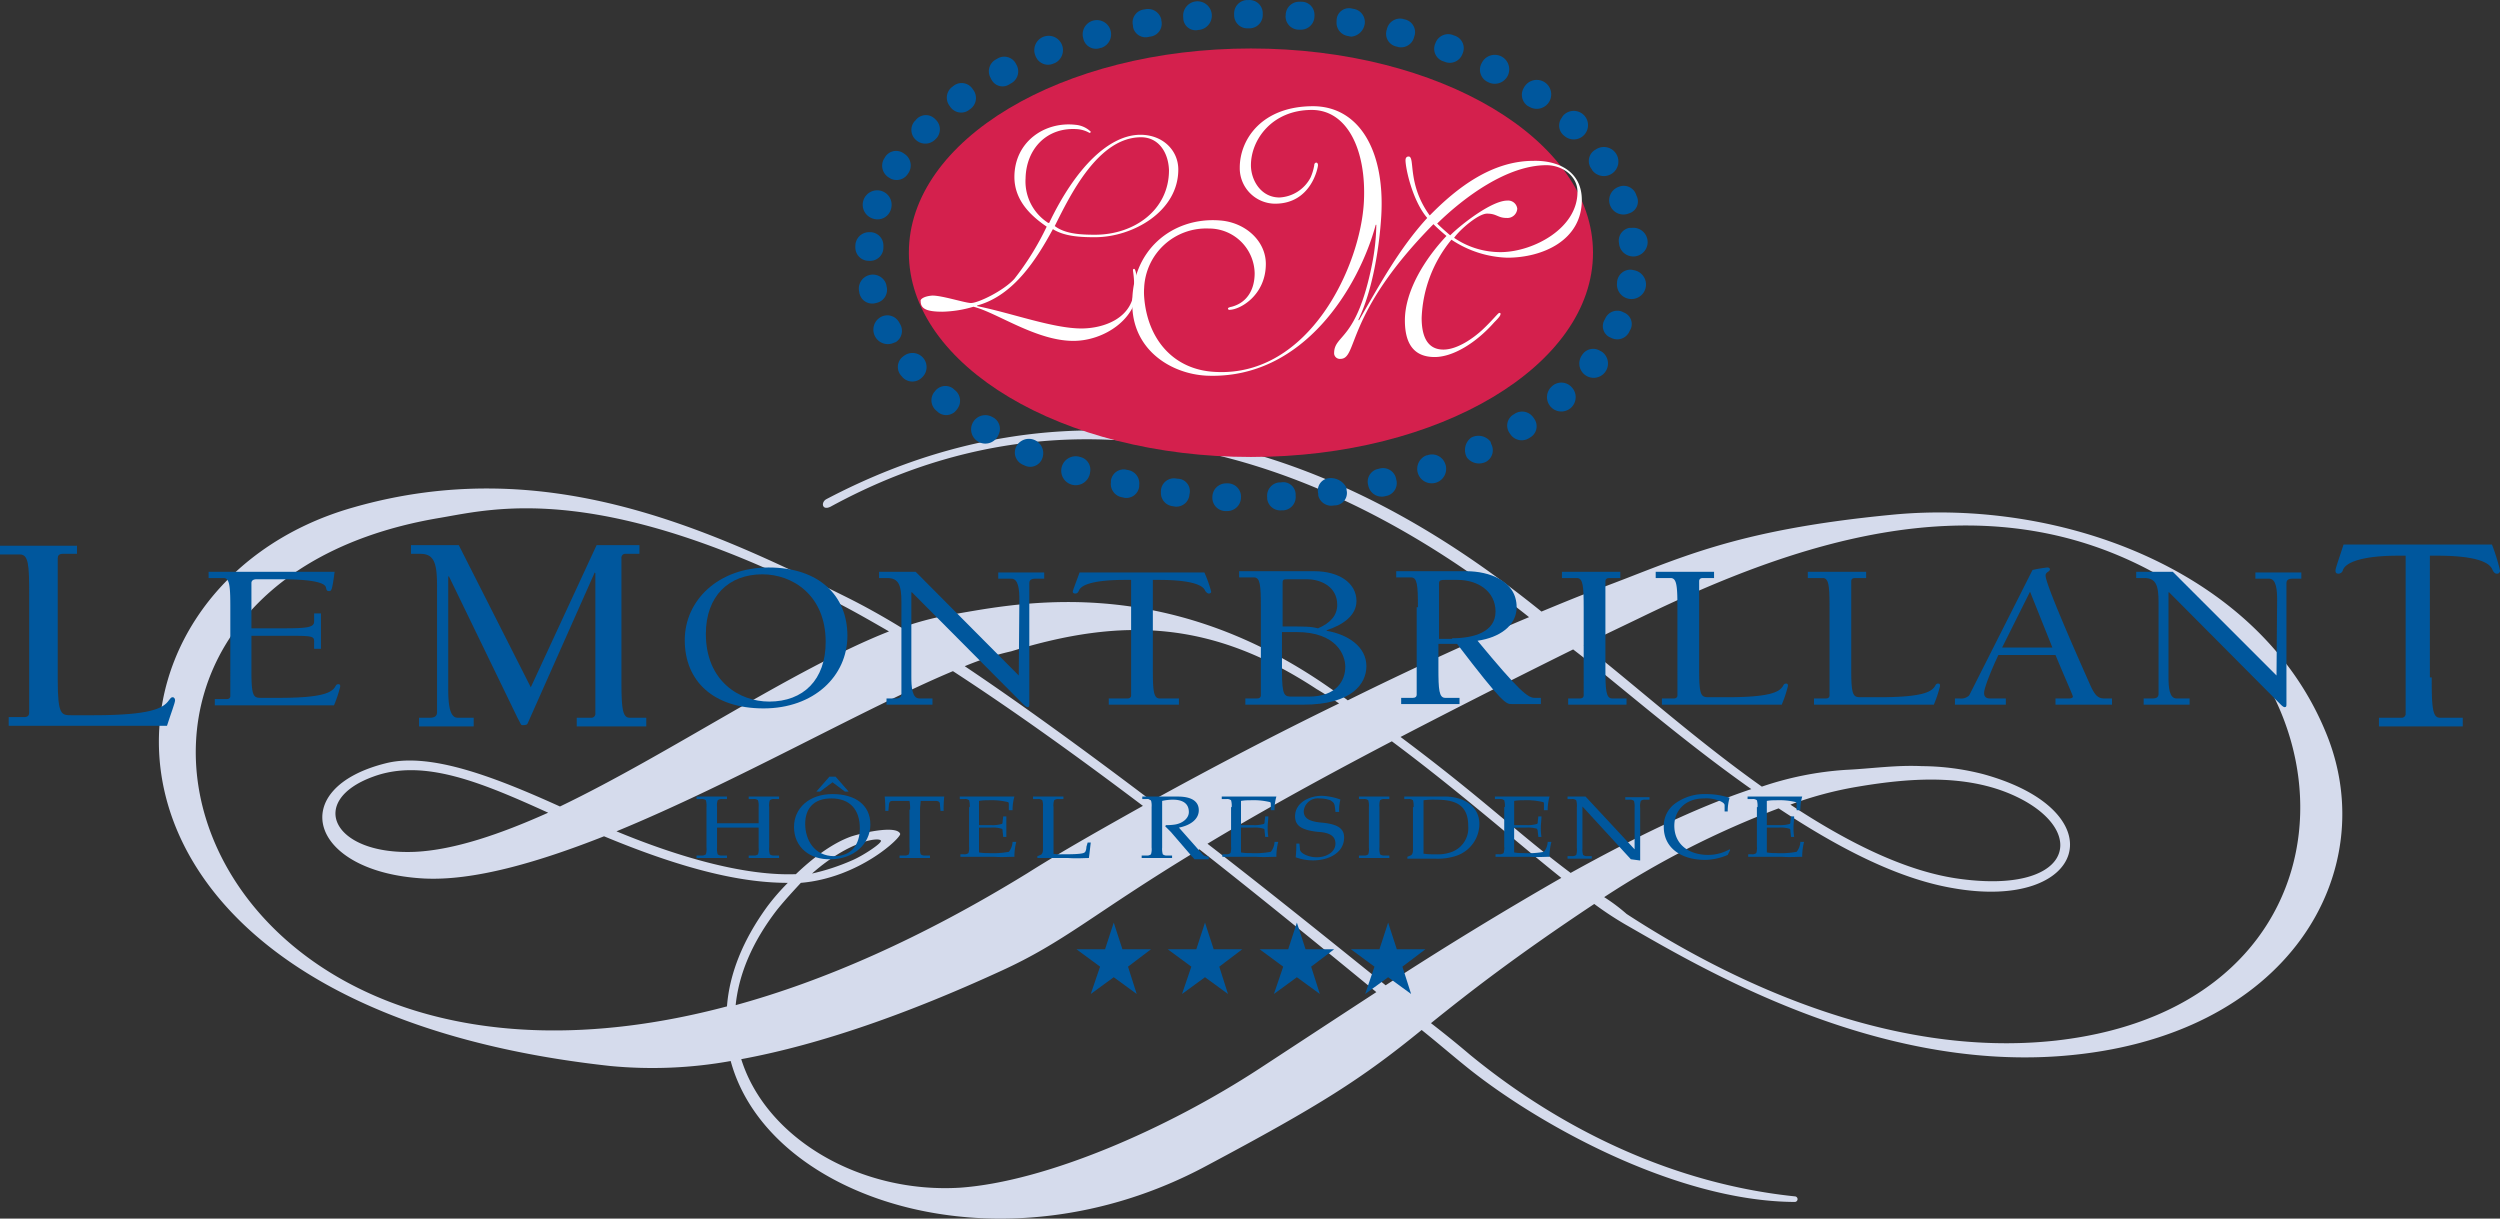 <svg id="Calque_1" data-name="Calque 1" xmlns="http://www.w3.org/2000/svg" viewBox="0 0 402.7 196.29"><rect x="0" y="0" width="402.7" height="196.29" fill="#333333" stroke="none"/><defs><style>.cls-1{fill:#d5dbec;}.cls-2{fill:#00579d;}.cls-3{fill:#d4204d;}.cls-4{fill:#fff;}</style></defs><path class="cls-1" d="M109,208a71.27,71.27,0,0,0,19.4-.8c6.1,22.5,43.6,34.6,76.6,16.9,18.4-9.8,25-14,34.7-21.9,2.5,2,4.7,3.9,6.8,5.6,11.1,9.1,33.8,22,53.3,22.1a.45.45,0,0,0,0-.9h0c-19.2-2-37.3-10.5-52.3-22.8q-3-2.55-6.3-5.1c6.2-5,13.8-10.9,26.3-19.2a54,54,0,0,0,5,3.3c11.7,6.7,39.6,23.5,70.1,21.2,37-2.8,51.9-29.9,42.8-52-10.8-26.5-43-37.8-69.9-35.2-26,2.5-34.7,7.3-47.2,11.9-2.8,1-5.9,2.3-9.3,3.7-16.3-13.1-61.4-46.4-115.2-18.1-.9.5-.7,1.9.7,1.2,50.2-27.4,95.3,4.1,112.5,17.8-8.6,3.6-18.7,8.2-29.2,13.4-.9-.7-1.9-1.3-2.9-2-27.7-19.4-52-13.2-61.6-11.7a48.42,48.42,0,0,0-7.4,2c-3.1-1.9-6-3.5-8.6-4.8C124,121,98.2,109.3,67.7,118,22.2,130.8,18.3,198.1,109,208Zm117.4-58.4c-10.1,4.9-20.4,10.3-30.2,15.7-10.7-8.1-21-15.6-30.1-21.7a45.15,45.15,0,0,1,7.5-2.4c17.9-5.5,32.3-5,49.2,6.1C224,148,225.2,148.8,226.4,149.6ZM110,170.2c19.2-7.9,40.1-19.9,54.2-25.8,10,6.5,20.4,14,30.6,21.7-6.6,3.7-13,7.3-18.7,10.9-17.1,10.5-32.7,17.3-46.9,21.2.5-4.9,2.6-10.1,6.7-15.4,1.3-1.6,2.6-3,3.8-4.3,9.4-.8,16.2-7.3,16-7.9-.5-1.3-5.2-.4-7.8.4-3.2,1.1-6.5,3.7-9,6.1C131,177.4,120.6,174.6,110,170.2Zm42.6,1.5c.2.4-3,2.5-4.7,3.2a35,35,0,0,1-6.4,2.1C147.5,171.7,152.3,171.1,152.6,171.7Zm111.5-30.8c6.8,5.2,17.2,14.4,28.7,22.5-9,3-19,7.9-29.1,13.5-8.8-6.6-13.9-11.8-27.4-21.9C244.2,150.9,253.4,146.2,264.1,140.9Zm5,39.9a143.75,143.75,0,0,1,28.1-14.3c9.2,6.1,18.8,11.2,27.8,12.8,21.8,4,26.9-12.3,5.2-18.3a40.32,40.32,0,0,0-9.9-1.3c-4.2-.2-8.1.4-12.3.6a52.27,52.27,0,0,0-13.5,2.7c-11-7.8-21.2-17-28.7-22.8,3-1.5,6.2-3,9.5-4.6,24.8-12,53.7-21.7,80.8-7.9,35.8,18.3,35.3,70.6-14.2,76.2-27.2,3-53.4-10.1-69.2-20.4a28.65,28.65,0,0,0-3.6-2.7ZM310,163c8.9-1.5,18.9-2.2,27,2.4,9.9,5.7,6.7,14.7-10.3,12.5-8.9-1.1-18.5-6-27.6-12A59.39,59.39,0,0,1,310,163Zm-76.1,32c-9.3-7.5-19-15.3-28.7-22.8,7.3-4.4,16.7-9.7,29.7-16.5,11,8.2,19.9,16.1,27.3,22C252.6,183.2,242.8,189.2,233.9,195ZM130.1,206.9c13-2.4,27.2-7.5,41.6-14.1,10.6-4.8,15-9.3,32.2-19.7,10.3,8.1,20.1,16.1,28.5,23-6.9,4.5-13.3,8.7-18.8,12.3-15,9.8-34.4,18.2-48.2,19.2C149.3,228.6,134.1,219.7,130.1,206.9ZM81.6,119.7c8.8-1.5,26.1-6.1,64.6,14,2.5,1.3,5.1,2.8,7.7,4.3-15.5,6.1-35.3,19.7-53,28.2-10.6-4.8-20.8-8.7-27.9-7-16.4,4-12.6,17.6,6,18.6,7.9.4,18.1-2.5,29-6.8,13.7,5.7,22.7,7.5,29.6,7.5a36.09,36.09,0,0,0-3.3,3.8c-4,5.5-6.1,10.9-6.5,16.1C39.2,221.9,12,131.3,81.6,119.7Zm-4,53.8c-13.3.6-17.5-8.2-6.8-12.1,8.1-3,17.4.9,28.2,5.8C91.2,170.7,83.8,173.2,77.6,173.5Z" transform="translate(-10.7 -36.29)"/><path class="cls-2" d="M23.2,125.5H20.8c-.6,0-.8.3-.8.7v19.6c0,5.7.6,5.7,2.2,5.7h3.6c9.1,0,11.2-1.1,12.1-2.4.2-.2.3-.5.6-.5s.4.3.4.5c0,.4-.7,2.2-1.3,4.1H12.1v-1.4h2.5c.6,0,.8-.3.8-.7V132c0-4.7-.1-6.4-1.5-6.4H10.7v-1.4H23.1v1.3Z" transform="translate(-10.7 -36.29)"/><path class="cls-2" d="M47.8,134.2c0-3.5-.1-4.8-1.1-4.8H44.3v-1H64.6c-.4,3-.5,3.1-.9,3.1s-.4-.2-.5-.6-.8-1.3-7.2-1.3H52c-.6,0-.8.3-.8.6v7.3h4.7c4.2,0,5.4-.1,5.4-1.1v-1.3h1.1v5.7H61.3v-1.2c0-.9-.4-.9-5-.9H51.2v5.8c0,4.2.4,4.2,1.7,4.2h2.7c6.9,0,8.5-.8,9.1-1.8.1-.2.2-.4.5-.4s.3.2.3.4a19.55,19.55,0,0,1-1,3H45.3v-1h1.9c.4,0,.6-.2.6-.5Z" transform="translate(-10.7 -36.29)"/><path class="cls-2" d="M113.7,125.5h-2.2a.63.63,0,0,0-.7.55.38.38,0,0,0,0,.15v19.2c0,4.7.1,6.5,1.3,6.5h2.7v1.4H103.6v-1.4h2.3a.63.63,0,0,0,.7-.55.38.38,0,0,0,0-.15V128.6l-.1-.1L95.7,152.8c-.1.2-.2.3-.9.3-.2,0-.4-.6-.7-1.1L83,129.1l-.1.1v17.9c0,2.1.1,4.8,1.5,4.8H87v1.4H78.2v-1.4H80c.6,0,1.1-.2,1.1-.9V130.8c0-3.7-.4-5.3-2.7-5.3H76.9v-1.4h7.7L96.2,147l10.6-22.9h6.9Z" transform="translate(-10.7 -36.29)"/><path class="cls-2" d="M121,139.4c0-6.4,5.4-11.7,13.5-11.7s12.7,4.5,12.7,11-5.4,11.7-13.5,11.7S121,146,121,139.4Zm3.4-1c0,7.6,5.4,10.9,10.2,10.9,5.5,0,9.1-3.5,9.1-9.6,0-7.6-5.4-10.9-10.2-10.9C128.1,128.8,124.4,132.3,124.4,138.4Z" transform="translate(-10.7 -36.29)"/><path class="cls-2" d="M174.8,145.1h0l.1-12.1c0-1.6-.1-3.5-1.3-3.5h-2.1v-1h7.4v1h-1.5c-.5,0-.9.2-.9.7v19.5c0,.3,0,.5-.3.5-.1,0-.3-.1-.6-.4l-.5-.5-17.5-17.6h-.1v13.6c0,1.6.1,3.5,1.3,3.5h2.1v1h-7.4v-1H155c.5,0,.9-.2.9-.7V133.3c0-2.7-.4-3.9-2.3-3.9h-1.3v-1h5.9Z" transform="translate(-10.7 -36.29)"/><path class="cls-2" d="M196.4,144c0,3.5.1,4.8,1.1,4.8h3.1v1H189.3v-1h3c.4,0,.6-.2.6-.5V129.7h-1c-4.7,0-7,.7-7.4,1.7-.1.2-.2.5-.6.5-.2,0-.4-.1-.4-.3s.6-1.7,1.1-3.1h20.1a20,20,0,0,1,1.1,3.1c0,.2-.2.3-.4.3s-.5-.3-.6-.5c-.4-1-2.7-1.7-7.4-1.7h-1V144Z" transform="translate(-10.7 -36.29)"/><path class="cls-2" d="M213.8,134.1c0-3.5-.1-4.8-1.1-4.8h-2.4v-1h12.1c4,0,6.8,1.9,6.8,4.8,0,2.4-2.3,3.9-4.8,4.7v.1c3.5.6,6.4,2.6,6.4,5.7,0,2.8-2.3,6.2-10.2,6.2h-9.3v-1h1.9c.4,0,.6-.2.6-.5Zm3.4,4.1v6.1c0,4.2.4,4.2,1.7,4.2h2.6c4.5,0,5.9-2.6,5.9-4.8,0-1.8-1.3-5.6-7.9-5.6h-2.3Zm8.9-4.5c0-3-2.8-4.1-4.8-4.1h-3.2c-.6,0-.8,0-.8.6v7c3.8,0,4.5,0,5.7.3,1.9-.8,3.1-2,3.1-3.8Z" transform="translate(-10.7 -36.29)"/><path class="cls-2" d="M239.1,134.1c0-3.5-.1-4.8-1.1-4.8h-2.4v-1h11.3c3.6,0,8.1,1.5,8.1,5.8,0,3-2.8,4.9-6.3,5.4,6.7,8.1,8.1,9.2,9.2,9.2h1v1h-4.7c-.9,0-1.4,0-8.8-9.7h-3v3.9c0,3.5.1,4.8,1.1,4.8h2.3v1h-9.4v-1h1.9c.4,0,.6-.2.6-.5V134.1Zm5.5,5c3.5,0,7-1,7-4.3s-2.9-5.1-6.1-5.1h-2.1c-.4,0-.9,0-.9.5v9h2.1Z" transform="translate(-10.7 -36.29)"/><path class="cls-2" d="M269.3,144c0,3.5.1,4.8,1.1,4.8h2.3v1h-9.4v-1h1.9c.4,0,.6-.2.6-.5V134.2c0-3.5-.1-4.8-1.1-4.8h-2.4v-1h9.4v1h-1.8c-.4,0-.6.2-.6.5Z" transform="translate(-10.7 -36.29)"/><path class="cls-2" d="M286.8,129.4H285c-.4,0-.6.2-.6.5v14.5c0,4.2.4,4.2,1.7,4.2h2.7c6.9,0,8.5-.8,9.1-1.8.1-.2.2-.4.5-.4s.3.2.3.4a19.55,19.55,0,0,1-1,3H278.4v-1h1.9c.4,0,.6-.2.6-.5V134.2c0-3.5-.1-4.8-1.1-4.8h-2.4v-1h9.4Z" transform="translate(-10.7 -36.29)"/><path class="cls-2" d="M311.3,129.4h-1.8c-.4,0-.6.2-.6.5v14.5c0,4.2.4,4.2,1.7,4.2h2.7c6.9,0,8.5-.8,9.1-1.8.1-.2.2-.4.5-.4s.3.2.3.4a19.55,19.55,0,0,1-1,3H302.9v-1h1.9c.4,0,.6-.2.6-.5V134.2c0-3.5-.1-4.8-1.1-4.8h-2.4v-1h9.4Z" transform="translate(-10.7 -36.29)"/><path class="cls-2" d="M332.6,141.8c-.9,1.9-2.3,5.2-2.3,6.1,0,.7.4.9,1,.9h2.5v1h-8.2v-1h.8a1.85,1.85,0,0,0,1.5-.5l10.2-20.2a21.45,21.45,0,0,1,2.4-.4c.2,0,.4.1.4.3,0,.4-.7.4-.7,1,0,1.4,5,12.7,7,17.2.9,2.1,1.4,2.6,2.5,2.6h1.2v1h-9.1v-1H344c.3,0,.6-.1.6-.3s-1.1-2.6-2.8-6.7Zm5.1-10.2-4.5,9h8.1Z" transform="translate(-10.7 -36.29)"/><path class="cls-2" d="M377.4,145.1h0l.1-12.1c0-1.6-.1-3.5-1.3-3.5H374v-1h7.4v1h-1.5c-.5,0-.9.2-.9.7v19.5c0,.3,0,.5-.3.5-.1,0-.3-.1-.6-.4l-.5-.5-17.5-17.6H360v13.6c0,1.6.1,3.5,1.3,3.5h2.1v1H356v-1h1.5c.5,0,.9-.2.9-.7V133.3c0-2.7-.4-3.9-2.3-3.9h-1.3v-1h5.9Z" transform="translate(-10.7 -36.29)"/><path class="cls-2" d="M402.4,145.4c0,4.7.1,6.5,1.3,6.5h3.7v1.4H393.9v-1.4h3.6a.63.63,0,0,0,.7-.55.38.38,0,0,0,0-.15V125.8H397c-5.6,0-8.4,1-8.9,2.3a.76.76,0,0,1-.7.6c-.3,0-.5-.1-.5-.5s.7-2.3,1.3-4.2h23.9a29.55,29.55,0,0,1,1.3,4.2.47.47,0,0,1-.44.5h-.06c-.4,0-.6-.4-.7-.6-.5-1.4-3.2-2.3-8.9-2.3h-1.2v19.6Z" transform="translate(-10.7 -36.29)"/><path class="cls-2" d="M134.6,172.8a3.14,3.14,0,0,0,.1,1.1,1,1,0,0,0,.7.2h.8v.4h-4.9v-.4h.8a1,1,0,0,0,.7-.2,2.73,2.73,0,0,0,.1-1.1v-3.2h-6.7v3.2a3.14,3.14,0,0,0,.1,1.1,1,1,0,0,0,.7.2h.8v.4h-4.9v-.4h.8a1,1,0,0,0,.7-.2,2.73,2.73,0,0,0,.1-1.1v-6.5a3.14,3.14,0,0,0-.1-1.1,1,1,0,0,0-.7-.2h-.8v-.4h4.9v.4H127a1,1,0,0,0-.7.2,2.73,2.73,0,0,0-.1,1.1v2.6h6.7v-2.6a3.14,3.14,0,0,0-.1-1.1,1,1,0,0,0-.7-.2h-.8v-.4h4.9v.4h-.8a1,1,0,0,0-.7.2,2.73,2.73,0,0,0-.1,1.1Z" transform="translate(-10.7 -36.29)"/><path class="cls-2" d="M145.3,161.4l2.1,2.4h-.6l-2-1.5-2,1.5h-.6l2.1-2.4Zm-6.7,8.1c0-3,2.4-5.3,6.2-5.3,3.6,0,6.1,1.7,6.1,4.9s-2.8,5.6-6.4,5.6C141.2,174.8,138.6,172.8,138.6,169.5Zm1.8-.5c0,2.5,1.4,5.2,4.7,5.2,2.8,0,4.1-1.9,4.1-4.5,0-2.9-1.5-4.8-4.6-4.8-2.9,0-4.2,1.7-4.2,4.1Z" transform="translate(-10.7 -36.29)"/><path class="cls-2" d="M157.3,166.7a6,6,0,0,0-.1-1.4h-2.6c-.5,0-.6.1-.7.5l-.1,1.1h-.5a16,16,0,0,0-.1-2.3h9.6a17.63,17.63,0,0,0-.1,2.3h-.5l-.1-1.1c0-.3-.2-.5-.7-.5H159c0,.4-.1.9-.1,1.4v6.1a3.14,3.14,0,0,0,.1,1.1,1,1,0,0,0,.7.2h.8v.4h-4.9v-.4h.8a1,1,0,0,0,.7-.2,2.73,2.73,0,0,0,.1-1.1v-6.1Z" transform="translate(-10.7 -36.29)"/><path class="cls-2" d="M166.9,166.3a3.14,3.14,0,0,0-.1-1.1,1,1,0,0,0-.7-.2h-.8v-.4h8.8a7.84,7.84,0,0,0-.3,2.2h-.6v-.9c0-.2,0-.3-.1-.4a11.45,11.45,0,0,0-3.3-.3,7.27,7.27,0,0,0-1.4.1v3.9h1.9a5.2,5.2,0,0,0,1.8-.2c.1-.1.1-.2.1-.4l.1-.8h.5v3.3h-.5l-.1-.9c0-.2,0-.3-.1-.4a4.76,4.76,0,0,0-1.8-.2h-1.9v4a6.56,6.56,0,0,0,1.4.1,13.83,13.83,0,0,0,3.4-.2,2.7,2.7,0,0,0,.6-1.6h.6a9.23,9.23,0,0,0-.3,2.4c-.7,0-2,.1-3.3,0h-5.4v-.4h.6a1,1,0,0,0,.7-.2,2.73,2.73,0,0,0,.1-1.1v-6.3Z" transform="translate(-10.7 -36.29)"/><path class="cls-2" d="M180.3,173.8a6.56,6.56,0,0,0,1.4.1c1.4,0,3.4,0,3.7-.3.2-.1.3-.6.3-.9l.2-.7h.5c-.1.8-.2,1.8-.3,2.5-.7,0-2,.1-3.3,0h-5v-.3l.5-.2c.3-.1.4-.5.4-.9v-6.8a3.14,3.14,0,0,0-.1-1.1,1,1,0,0,0-.7-.2h-.8v-.4H182v.4h-.8a1,1,0,0,0-.7.2,2.73,2.73,0,0,0-.1,1.1v7.5Z" transform="translate(-10.7 -36.29)"/><path class="cls-2" d="M197.9,172.8a3.14,3.14,0,0,0,.1,1.1,1,1,0,0,0,.7.2h.8v.4h-4.9v-.4h.8a1,1,0,0,0,.7-.2,2.73,2.73,0,0,0,.1-1.1v-6.5a3.14,3.14,0,0,0-.1-1.1,1,1,0,0,0-.7-.2h-.7v-.4h5.7c2.7,0,3.4,1.1,3.4,2.2,0,1.6-1.6,2.5-3.2,2.8l3.8,4.3c.2.3.6.3,1,.4v.4h-2.3c-.2-.3-.5-.5-.7-.8l-3.1-3.6-.9-.9.1-.2a8.41,8.41,0,0,0,1.5-.1c1.2-.2,2.2-1,2.2-2,0-1.6-1.3-2-2.6-2a8.14,8.14,0,0,0-1.7.2v7.5Z" transform="translate(-10.7 -36.29)"/><path class="cls-2" d="M209.1,166.3a3.14,3.14,0,0,0-.1-1.1,1,1,0,0,0-.7-.2h-.8v-.4h8.8a7.84,7.84,0,0,0-.3,2.2h-.6v-.9c0-.2,0-.3-.1-.4a11.45,11.45,0,0,0-3.3-.3,7.27,7.27,0,0,0-1.4.1v3.9h1.9a5.2,5.2,0,0,0,1.8-.2c.1-.1.1-.2.1-.4l.1-.8h.5c0,.6-.1,1.1-.1,1.7a8.55,8.55,0,0,0,.1,1.6h-.5l-.1-.9c0-.2,0-.3-.1-.4a4.76,4.76,0,0,0-1.8-.2h-1.9v4a6.56,6.56,0,0,0,1.4.1,13.83,13.83,0,0,0,3.4-.2,2.7,2.7,0,0,0,.6-1.6h.6a9.23,9.23,0,0,0-.3,2.4c-.7,0-2,.1-3.3,0h-5.4v-.4h.6a1,1,0,0,0,.7-.2,2.73,2.73,0,0,0,.1-1.1v-6.3Z" transform="translate(-10.7 -36.29)"/><path class="cls-2" d="M225.8,166.9l-.1-.8c-.1-.4-.1-.5-.7-.9a5.27,5.27,0,0,0-1.8-.3,2.27,2.27,0,0,0-2.49,2,.22.22,0,0,0,0,.08c0,1,.7,1.6,2.7,1.8,2.3.2,3.8.7,3.8,2.4,0,2.5-2.5,3.7-5,3.7a8.1,8.1,0,0,1-2.8-.5,18,18,0,0,0,.1-2.2h.5l.1,1c.1.6,1.4,1.2,2.7,1.2,1.5,0,3-.8,3-2.2s-1.2-1.8-2.9-1.9c-2.6-.3-3.6-1-3.6-2.5,0-2.2,2.3-3.3,4.3-3.3a9.59,9.59,0,0,1,3,.6,7.08,7.08,0,0,0-.2,2h-.6Z" transform="translate(-10.7 -36.29)"/><path class="cls-2" d="M232.9,172.8a3.14,3.14,0,0,0,.1,1.1,1,1,0,0,0,.7.2h.8v.4h-4.9v-.4h.8a1,1,0,0,0,.7-.2,2.73,2.73,0,0,0,.1-1.1v-6.5a3.14,3.14,0,0,0-.1-1.1,1,1,0,0,0-.7-.2h-.8v-.4h4.9v.4h-.8a1,1,0,0,0-.7.2,2.73,2.73,0,0,0-.1,1.1Z" transform="translate(-10.7 -36.29)"/><path class="cls-2" d="M238.4,166.3a3.14,3.14,0,0,0-.1-1.1,1,1,0,0,0-.7-.2h-.7v-.4h6.2c3.4-.1,5.9,1.6,5.9,4.4a5.45,5.45,0,0,1-3.6,5.1,9.38,9.38,0,0,1-3.6.5h-4.4v-.3l.5-.2c.3-.1.4-.5.4-.9v-6.9Zm1.6,7.5a11,11,0,0,0,1.9.1,6.53,6.53,0,0,0,2.7-.4,4.1,4.1,0,0,0,2.6-4.2c0-3.6-2.4-4.2-5.3-4.2a11,11,0,0,0-1.9.1Z" transform="translate(-10.7 -36.29)"/><path class="cls-2" d="M253.1,166.3a3.14,3.14,0,0,0-.1-1.1,1,1,0,0,0-.7-.2h-.8v-.4h8.8a7.84,7.84,0,0,0-.3,2.2h-.6v-.9c0-.2,0-.3-.1-.4a11.45,11.45,0,0,0-3.3-.3,7.27,7.27,0,0,0-1.4.1v3.9h1.9a5.2,5.2,0,0,0,1.8-.2c.1-.1.1-.2.1-.4l.1-.8h.5c0,.6-.1,1.1-.1,1.7a8.55,8.55,0,0,0,.1,1.6h-.5l-.1-.9c0-.2-.1-.3-.1-.4a4.76,4.76,0,0,0-1.8-.2h-1.9v4a6.56,6.56,0,0,0,1.4.1,13.83,13.83,0,0,0,3.4-.2,2.7,2.7,0,0,0,.6-1.6h.6a9.23,9.23,0,0,0-.3,2.4c-.7,0-2,.1-3.3,0h-5.4v-.4h.6a1,1,0,0,0,.7-.2,2.73,2.73,0,0,0,.1-1.1v-6.3Z" transform="translate(-10.7 -36.29)"/><path class="cls-2" d="M264.7,166.3a3.14,3.14,0,0,0-.1-1.1,1,1,0,0,0-.7-.2h-.7v-.4h2.9l7.9,8.5h0v-6.7a3.14,3.14,0,0,0-.1-1.1,1,1,0,0,0-.7-.2h-.7v-.4h3.9v.4h-.7a1,1,0,0,0-.7.2,2.73,2.73,0,0,0-.1,1.1v8.5l-1.5-.2-7.8-8.5h0v6.7a3.14,3.14,0,0,0,.1,1.1,1,1,0,0,0,.7.2h.7v.4h-3.9v-.4h.7a1,1,0,0,0,.7-.2,2.73,2.73,0,0,0,.1-1.1v-6.6Z" transform="translate(-10.7 -36.29)"/><path class="cls-2" d="M289,174a9.52,9.52,0,0,1-3.6.8c-4,0-6.7-2-6.7-5.3a4.47,4.47,0,0,1,2-3.9,8,8,0,0,1,4.8-1.4,12.27,12.27,0,0,1,3.8.6,7.84,7.84,0,0,0-.3,2.2h-.5v-1c0-.4-.7-.7-1.4-.9a5.55,5.55,0,0,0-1.9-.2c-3.1,0-4.8,2-4.8,4.4,0,2.9,2.2,4.7,5.5,4.7a7.11,7.11,0,0,0,3.4-.9l.1.1Z" transform="translate(-10.7 -36.29)"/><path class="cls-2" d="M293.8,166.3a3.14,3.14,0,0,0-.1-1.1,1,1,0,0,0-.7-.2h-.8v-.4H301a7.84,7.84,0,0,0-.3,2.2h-.6v-.9c0-.2,0-.3-.1-.4a11.45,11.45,0,0,0-3.3-.3,7.27,7.27,0,0,0-1.4.1v3.9h1.9a5.2,5.2,0,0,0,1.8-.2c.1-.1.1-.2.1-.4l.1-.8h.5c0,.6-.1,1.1-.1,1.7a8.55,8.55,0,0,0,.1,1.6h-.5l-.1-.9c0-.2,0-.3-.1-.4a4.76,4.76,0,0,0-1.8-.2h-1.9v4a6.56,6.56,0,0,0,1.4.1,13.83,13.83,0,0,0,3.4-.2,2.7,2.7,0,0,0,.6-1.6h.6a9.23,9.23,0,0,0-.3,2.4c-.7,0-2,.1-3.3,0h-5.4v-.4h.6a1,1,0,0,0,.7-.2,2.73,2.73,0,0,0,.1-1.1v-6.3Z" transform="translate(-10.7 -36.29)"/><path class="cls-2" d="M191.5,189.2h4.6l-3.7,2.8,1.4,4.4-3.7-2.7-3.7,2.7,1.5-4.4-3.8-2.8h4.6l1.4-4.3Z" transform="translate(-10.7 -36.29)"/><path class="cls-2" d="M206.2,189.2h4.6l-3.7,2.8,1.4,4.4-3.7-2.7-3.7,2.7,1.5-4.4-3.8-2.8h4.6l1.4-4.3Z" transform="translate(-10.7 -36.29)"/><path class="cls-2" d="M221,189.2h4.6l-3.7,2.8,1.4,4.4-3.7-2.7-3.7,2.7,1.5-4.4-3.8-2.8h4.6l1.4-4.3Z" transform="translate(-10.7 -36.29)"/><path class="cls-2" d="M235.7,189.2h4.6l-3.7,2.8,1.4,4.4-3.7-2.7-3.7,2.7,1.5-4.4-3.8-2.8h4.6l1.4-4.3Z" transform="translate(-10.7 -36.29)"/><path class="cls-2" d="M210.6,116.4a2.21,2.21,0,0,1-2.21,2.21h-.19a2.14,2.14,0,0,1-2.21-2,2.09,2.09,0,0,1,0-.25,2.21,2.21,0,0,1,2.21-2.21h.19a2.14,2.14,0,0,1,2.21,2.05A2.09,2.09,0,0,1,210.6,116.4Z" transform="translate(-10.7 -36.29)"/><path class="cls-2" d="M202.3,115.9a2.11,2.11,0,0,1-2.23,2,2.2,2.2,0,0,1-.37-.06,2.15,2.15,0,0,1-2-2.25l0-.25a2.11,2.11,0,0,1,2.23-2,2.2,2.2,0,0,1,.37.06,2,2,0,0,1,2.06,1.94A1.75,1.75,0,0,1,202.3,115.9Z" transform="translate(-10.7 -36.29)"/><path class="cls-2" d="M194.2,114.7a2.09,2.09,0,0,1-2.36,1.78l-.34-.08a2.17,2.17,0,0,1-1.85-2.45,2.21,2.21,0,0,1,0-.25,2.09,2.09,0,0,1,2.36-1.78l.34.08a2.17,2.17,0,0,1,1.85,2.45A2.21,2.21,0,0,1,194.2,114.7Z" transform="translate(-10.7 -36.29)"/><path class="cls-2" d="M186.2,112.8a2.33,2.33,0,1,1-1.54-2.91h0a2.11,2.11,0,0,1,1.63,2.5A1.87,1.87,0,0,1,186.2,112.8Z" transform="translate(-10.7 -36.29)"/><path class="cls-2" d="M178.6,110.1a2.07,2.07,0,0,1-3,1.1,2.15,2.15,0,0,1-1.3-2.76,2.44,2.44,0,0,1,.1-.24,2.31,2.31,0,0,1,4.2,1.9Z" transform="translate(-10.7 -36.29)"/><path class="cls-2" d="M171.4,106.6a2.29,2.29,0,1,1-.84-3.13l0,0a2.1,2.1,0,0,1,1,2.81A1.69,1.69,0,0,1,171.4,106.6Z" transform="translate(-10.7 -36.29)"/><path class="cls-2" d="M164.8,102.3a2.09,2.09,0,0,1-2.92.45l-.28-.25a2.16,2.16,0,0,1-.45-3l.15-.18a2.09,2.09,0,0,1,2.92-.45l.28.25a2.17,2.17,0,0,1,.43,3A1.83,1.83,0,0,1,164.8,102.3Z" transform="translate(-10.7 -36.29)"/><path class="cls-2" d="M159.1,97.2a2.16,2.16,0,0,1-3-.12l-.15-.18a2.11,2.11,0,0,1,0-3,3.11,3.11,0,0,1,.28-.23,2.27,2.27,0,1,1,2.9,3.5Z" transform="translate(-10.7 -36.29)"/><path class="cls-2" d="M154.7,91.5a2.33,2.33,0,0,1-2.2-4.1,2.17,2.17,0,0,1,3,.76,1.83,1.83,0,0,1,.13.24,2.15,2.15,0,0,1-.64,3Z" transform="translate(-10.7 -36.29)"/><path class="cls-2" d="M151.8,85.1a2.1,2.1,0,0,1-2.62-1.42,1.61,1.61,0,0,1-.08-.38A2.26,2.26,0,0,1,153.42,82a1.61,1.61,0,0,1,.08.38A2.15,2.15,0,0,1,152,85.05Z" transform="translate(-10.7 -36.29)"/><path class="cls-2" d="M150.6,78.3a2.14,2.14,0,0,1-2.12-2.14,2.28,2.28,0,0,1,0-.26,2.21,2.21,0,0,1,2.21-2.21h.19A2.14,2.14,0,0,1,153,75.84a2.28,2.28,0,0,1,0,.26,2.14,2.14,0,0,1-2.08,2.21A1.69,1.69,0,0,1,150.6,78.3Z" transform="translate(-10.7 -36.29)"/><path class="cls-2" d="M151.3,71.5A2.33,2.33,0,1,1,154.21,70v0a2.24,2.24,0,0,1-2.77,1.54Z" transform="translate(-10.7 -36.29)"/><path class="cls-2" d="M153.9,64.9a2.22,2.22,0,0,1-.82-3l.12-.18a2.08,2.08,0,0,1,2.8-.89,2.2,2.2,0,0,1,.3.19,2.22,2.22,0,0,1,.82,3l-.12.18a2.16,2.16,0,0,1-2.93.81Z" transform="translate(-10.7 -36.29)"/><path class="cls-2" d="M158.2,58.8a2.15,2.15,0,0,1-.16-3c.05,0,.1-.11.16-.16a2.07,2.07,0,0,1,2.92-.36,2.27,2.27,0,0,1,.28.26,2.15,2.15,0,0,1,.16,3l-.16.16a2.24,2.24,0,0,1-3.17.13Z" transform="translate(-10.7 -36.29)"/><path class="cls-2" d="M163.7,53.4a2.18,2.18,0,0,1,.32-3.07l.18-.13a2.11,2.11,0,0,1,3,.2,1.66,1.66,0,0,1,.22.3,2.18,2.18,0,0,1-.32,3.07l-.18.13a2.12,2.12,0,0,1-3-.21A1.94,1.94,0,0,1,163.7,53.4Z" transform="translate(-10.7 -36.29)"/><path class="cls-2" d="M170.3,48.9a2.17,2.17,0,0,1,.76-3,1.83,1.83,0,0,1,.24-.13,2.12,2.12,0,0,1,3.1.9,2.17,2.17,0,0,1-.76,3,1.83,1.83,0,0,1-.24.13,2,2,0,0,1-2.86-.47A1.82,1.82,0,0,1,170.3,48.9Z" transform="translate(-10.7 -36.29)"/><path class="cls-2" d="M177.5,45.3a2.31,2.31,0,1,1,3.05,1.18l-.05,0a2.14,2.14,0,0,1-2.88-.92A1.69,1.69,0,0,1,177.5,45.3Z" transform="translate(-10.7 -36.29)"/><path class="cls-2" d="M185.2,42.5A2.29,2.29,0,1,1,188.08,44L188,44a2.08,2.08,0,0,1-2.8-1.5Z" transform="translate(-10.7 -36.29)"/><path class="cls-2" d="M193.2,40.4a2.1,2.1,0,0,1,1.53-2.54,2.38,2.38,0,0,1,.37-.06,2.21,2.21,0,0,1,2.67,1.63l0,.17a2.1,2.1,0,0,1-1.53,2.54,2.38,2.38,0,0,1-.37.06,2.08,2.08,0,0,1-2.61-1.35A1.8,1.8,0,0,1,193.2,40.4Z" transform="translate(-10.7 -36.29)"/><path class="cls-2" d="M201.3,39.1a2.31,2.31,0,1,1,2.59,2h-.09a2,2,0,0,1-2.44-1.44A2.09,2.09,0,0,1,201.3,39.1Z" transform="translate(-10.7 -36.29)"/><path class="cls-2" d="M209.5,38.6a2.15,2.15,0,0,1,2-2.3h.31a2.13,2.13,0,0,1,2.29,2,2.09,2.09,0,0,1,0,.25,2.15,2.15,0,0,1-2,2.3,1.61,1.61,0,0,1-.31,0,2.13,2.13,0,0,1-2.29-1.95A2.09,2.09,0,0,1,209.5,38.6Z" transform="translate(-10.7 -36.29)"/><path class="cls-2" d="M217.8,38.7A2.17,2.17,0,0,1,220,36.57a1.55,1.55,0,0,1,.31,0,2.08,2.08,0,0,1,2.12,2,1.51,1.51,0,0,1,0,.37,2.17,2.17,0,0,1-2.19,2.13,1.55,1.55,0,0,1-.31,0A2.14,2.14,0,0,1,217.78,39,2.28,2.28,0,0,1,217.8,38.7Z" transform="translate(-10.7 -36.29)"/><path class="cls-2" d="M226,39.5a2,2,0,0,1,2.1-1.89,2.1,2.1,0,0,1,.5.09,2.16,2.16,0,0,1,1.94,2.36,2.42,2.42,0,0,1-2.14,2.13,2.1,2.1,0,0,1-.5-.09A2.16,2.16,0,0,1,226,39.74,2,2,0,0,1,226,39.5Z" transform="translate(-10.7 -36.29)"/><path class="cls-2" d="M234.1,41a2.17,2.17,0,0,1,2.56-1.67l.24.07a2.1,2.1,0,0,1,1.71,2.41,2.22,2.22,0,0,1-.11.39,2.17,2.17,0,0,1-2.56,1.67l-.24-.07A2.1,2.1,0,0,1,234,41.39,2.22,2.22,0,0,1,234.1,41Z" transform="translate(-10.7 -36.29)"/><path class="cls-2" d="M241.9,43.3a2.18,2.18,0,0,1,2.75-1.4l.25.1a2.12,2.12,0,0,1,1.51,2.59,2.83,2.83,0,0,1-.11.31,2.18,2.18,0,0,1-2.75,1.4l-.25-.1a2.12,2.12,0,0,1-1.51-2.59A2.83,2.83,0,0,1,241.9,43.3Z" transform="translate(-10.7 -36.29)"/><path class="cls-2" d="M249.4,46.4a2.33,2.33,0,1,1,1,3.12l0,0a2.18,2.18,0,0,1-1.13-2.86C249.31,46.56,249.35,46.48,249.4,46.4Z" transform="translate(-10.7 -36.29)"/><path class="cls-2" d="M256.3,50.2a2.33,2.33,0,1,1,.65,3.23l-.05,0a2.18,2.18,0,0,1-.74-3C256.2,50.34,256.25,50.27,256.3,50.2Z" transform="translate(-10.7 -36.29)"/><path class="cls-2" d="M262.5,54.9a2.3,2.3,0,1,1,.15,3.25l0,0a2.07,2.07,0,0,1-.36-2.92A2.27,2.27,0,0,1,262.5,54.9Z" transform="translate(-10.7 -36.29)"/><path class="cls-2" d="M267.7,60.4a2.34,2.34,0,1,1-.56,3.26l0-.06a2.1,2.1,0,0,1,.25-3A2.16,2.16,0,0,1,267.7,60.4Z" transform="translate(-10.7 -36.29)"/><path class="cls-2" d="M271.4,66.4a2.12,2.12,0,0,1,2.79,1.09,1.63,1.63,0,0,1,.11.31,2,2,0,0,1-.91,2.75,3.12,3.12,0,0,1-.39.15,2.29,2.29,0,1,1-1.6-4.3Z" transform="translate(-10.7 -36.29)"/><path class="cls-2" d="M273.5,73a2.31,2.31,0,1,1-2,2.59s0-.06,0-.09A2.09,2.09,0,0,1,273.14,73,2.2,2.2,0,0,1,273.5,73Z" transform="translate(-10.7 -36.29)"/><path class="cls-2" d="M273.8,79.8a2.34,2.34,0,1,1-2.62,2s0-.08,0-.12a2.16,2.16,0,0,1,2.36-1.94Z" transform="translate(-10.7 -36.29)"/><path class="cls-2" d="M272.2,86.6a2,2,0,0,1,1.23,2.55,2.38,2.38,0,0,1-.23.45,2.14,2.14,0,0,1-2.8,1.19.88.88,0,0,1-.2-.09A2,2,0,0,1,269,88.15a2.38,2.38,0,0,1,.23-.45,2.12,2.12,0,0,1,2.74-1.22A1.23,1.23,0,0,1,272.2,86.6Z" transform="translate(-10.7 -36.29)"/><path class="cls-2" d="M268.8,93a2.31,2.31,0,1,1-3.24.45l0,0a2.1,2.1,0,0,1,2.88-.65A2.72,2.72,0,0,1,268.8,93Z" transform="translate(-10.7 -36.29)"/><path class="cls-2" d="M263.9,98.7a2.31,2.31,0,1,1-3.26-.14l.06-.06a2.23,2.23,0,0,1,3.16.16Z" transform="translate(-10.7 -36.29)"/><path class="cls-2" d="M257.8,103.7a2.08,2.08,0,0,1-.4,2.91,2.49,2.49,0,0,1-.3.19,2.21,2.21,0,0,1-3.09-.53,1.63,1.63,0,0,1-.11-.17,2.08,2.08,0,0,1,.4-2.91,2.49,2.49,0,0,1,.3-.19,2.2,2.2,0,0,1,3.08.52Z" transform="translate(-10.7 -36.29)"/><path class="cls-2" d="M250.9,107.8a2.12,2.12,0,0,1-.84,2.88A2.47,2.47,0,0,1,247,110a2.49,2.49,0,0,1,.68-3.22,2.47,2.47,0,0,1,3.1.64A2.11,2.11,0,0,1,250.9,107.8Z" transform="translate(-10.7 -36.29)"/><path class="cls-2" d="M243.5,111a2.33,2.33,0,1,1-3-1.37l.1,0a2.24,2.24,0,0,1,2.87,1.31Z" transform="translate(-10.7 -36.29)"/><path class="cls-2" d="M235.6,113.5a2.11,2.11,0,0,1-1.4,2.63l-.3.07a2.21,2.21,0,0,1-2.75-1.51,1.33,1.33,0,0,1-.05-.19,2.11,2.11,0,0,1,1.4-2.63l.3-.07a2.16,2.16,0,0,1,2.72,1.36C235.55,113.27,235.58,113.39,235.6,113.5Z" transform="translate(-10.7 -36.29)"/><path class="cls-2" d="M227.6,115.2a2,2,0,0,1-1.44,2.44,2.09,2.09,0,0,1-.56.06,2.15,2.15,0,0,1-2.56-1.62,2.7,2.7,0,0,1,0-.28,2,2,0,0,1,1.44-2.44,2.84,2.84,0,0,1,3.1,1.47A2.38,2.38,0,0,1,227.6,115.2Z" transform="translate(-10.7 -36.29)"/><path class="cls-2" d="M219.4,116.1a2.16,2.16,0,0,1-1.88,2.39h-.32a2.13,2.13,0,0,1-2.38-1.84,2.28,2.28,0,0,1,0-.26,2.16,2.16,0,0,1,1.88-2.39H217a2,2,0,0,1,2.36,1.55A2,2,0,0,1,219.4,116.1Z" transform="translate(-10.7 -36.29)"/><ellipse class="cls-3" cx="201.5" cy="40.71" rx="55.1" ry="32.9"/><path class="cls-4" d="M160.9,83.9c1.6,0,5.3,1.2,6.2,1.2,1.2,0,5.3-2,7-3.9a44.88,44.88,0,0,0,5.2-8.4c-2.5-1.7-5.2-4.2-5.2-8,0-5.6,4.8-9,9.9-8.4a4,4,0,0,1,2.4,1.1.2.2,0,0,1-.2.2,4.7,4.7,0,0,0-1.9-.6c-5-.4-8.3,3.2-8.4,7.9a7.93,7.93,0,0,0,3.5,7.1.37.37,0,0,0,.3.1c4.3-9,9.7-14.2,14.7-14.2,3.6,0,6.1,2.5,6.1,5.6,0,6.8-7.4,10.9-13.4,10.9-2.3,0-4.9-.1-6.8-1.3-2.6,4.8-6.3,10.7-12.2,12.3v.1c5.5,1.1,12.2,3.6,16.8,3.6,3.5,0,8.5-1.6,8.5-6.7a17.41,17.41,0,0,0-.2-2.6c0-.2,0-.3.2-.3s.5,1.2.5,3.1c0,4.9-5.3,8.5-10.3,8.5-6,0-12.4-4.6-16.1-5.5a18.79,18.79,0,0,1-5,.8c-2.6,0-3.5-.5-3.5-1.7C158.9,84.5,159.5,84,160.9,83.9Zm33.6-25.5c-6.9,0-11.4,9.3-13.9,14.3,1.7,1.3,4.3,1.4,6.5,1.4,6.2,0,11.9-3.9,11.9-10.4C198.9,60.8,197.3,58.4,194.5,58.4Z" transform="translate(-10.7 -36.29)"/><path class="cls-4" d="M265.5,68.5c0,6.5-6.3,9.3-12,9.3a17.13,17.13,0,0,1-9-2.9,21,21,0,0,0-4.8,12.6c0,3.4,1.2,5.1,3.5,5.1s4.9-1.9,6.3-3.2c1.7-1.6,2.5-2.7,2.7-2.7s.2,0,.2.2-.2.5-1,1.3c-3,3.4-6.7,5.6-9.6,5.6-3.4,0-4.8-2.2-4.8-5.9,0-4.8,3.3-10,6.7-13.6-.6-.5-1.4-1.2-2.1-1.9-14.4,14.6-12.1,21.7-15,21.7a.93.93,0,0,1-1-.84V93.2c0-3.1,3.6-1.8,6.1-14.3a35.32,35.32,0,0,0,.7-6.4h-.1c-2.6,9.7-11.5,25-27.3,24.3-5.6-.3-11.6-4-11.9-11-.4-9.2,6.5-14.6,14.1-14,4.1.3,7.4,3.3,7.4,7,0,5-4.1,7.4-5.9,7.4a.22.22,0,0,1-.2-.2c0-.1.1-.2.6-.3,2.6-.7,3.7-2.9,3.7-5.4a7.35,7.35,0,0,0-7.4-7.2A10,10,0,0,0,195,82.64a10.18,10.18,0,0,0,0,1.46c.5,6.8,4.7,11.8,11.5,12.1,15.1.8,23.4-17.1,23.9-27.5.4-8.3-2.7-14.7-8.4-14.7-6.4,0-9.8,4.8-9.8,8.9,0,2.4,1.6,5.2,4.6,5.2a6,6,0,0,0,5-3.2,8.23,8.23,0,0,0,.6-2c0-.5.6-.6.6,0,0,.4-1.1,6.2-6.9,6.2a5.72,5.72,0,0,1-5.7-5.74V63.3c0-4.6,3.6-9.9,11.8-9.9,7.2,0,11.6,6.8,11,17.6-.3,5.1-1.4,12.1-3.7,16.8l.1.1c3.3-5.7,6.5-11.6,11-16.5-2.4-2.8-3.5-8-3.5-9.3,0-.4.2-.6.5-.6,1.1,0-.3,4.4,3.4,9.5,4.5-4.6,10.1-8.8,16.7-8.8C261.7,62.1,265.5,63.9,265.5,68.5Zm-.7-1.3c0-2.6-2.5-4.3-5-4.3-6.3,0-13.2,5.1-17.6,9.4.6.6,1.4,1.3,2.1,1.9,1.8-1.8,6.7-5.6,9.2-5.6a1.48,1.48,0,0,1,1.6,1.3,1.59,1.59,0,0,1-1.67,1.5h0c-1.5,0-1.6-.7-3.2-.7-1.4,0-4.4,2.6-5.3,3.9a13.2,13.2,0,0,0,7.7,2.3C257.7,76.8,264.8,73.1,264.8,67.2Z" transform="translate(-10.7 -36.29)"/></svg>
